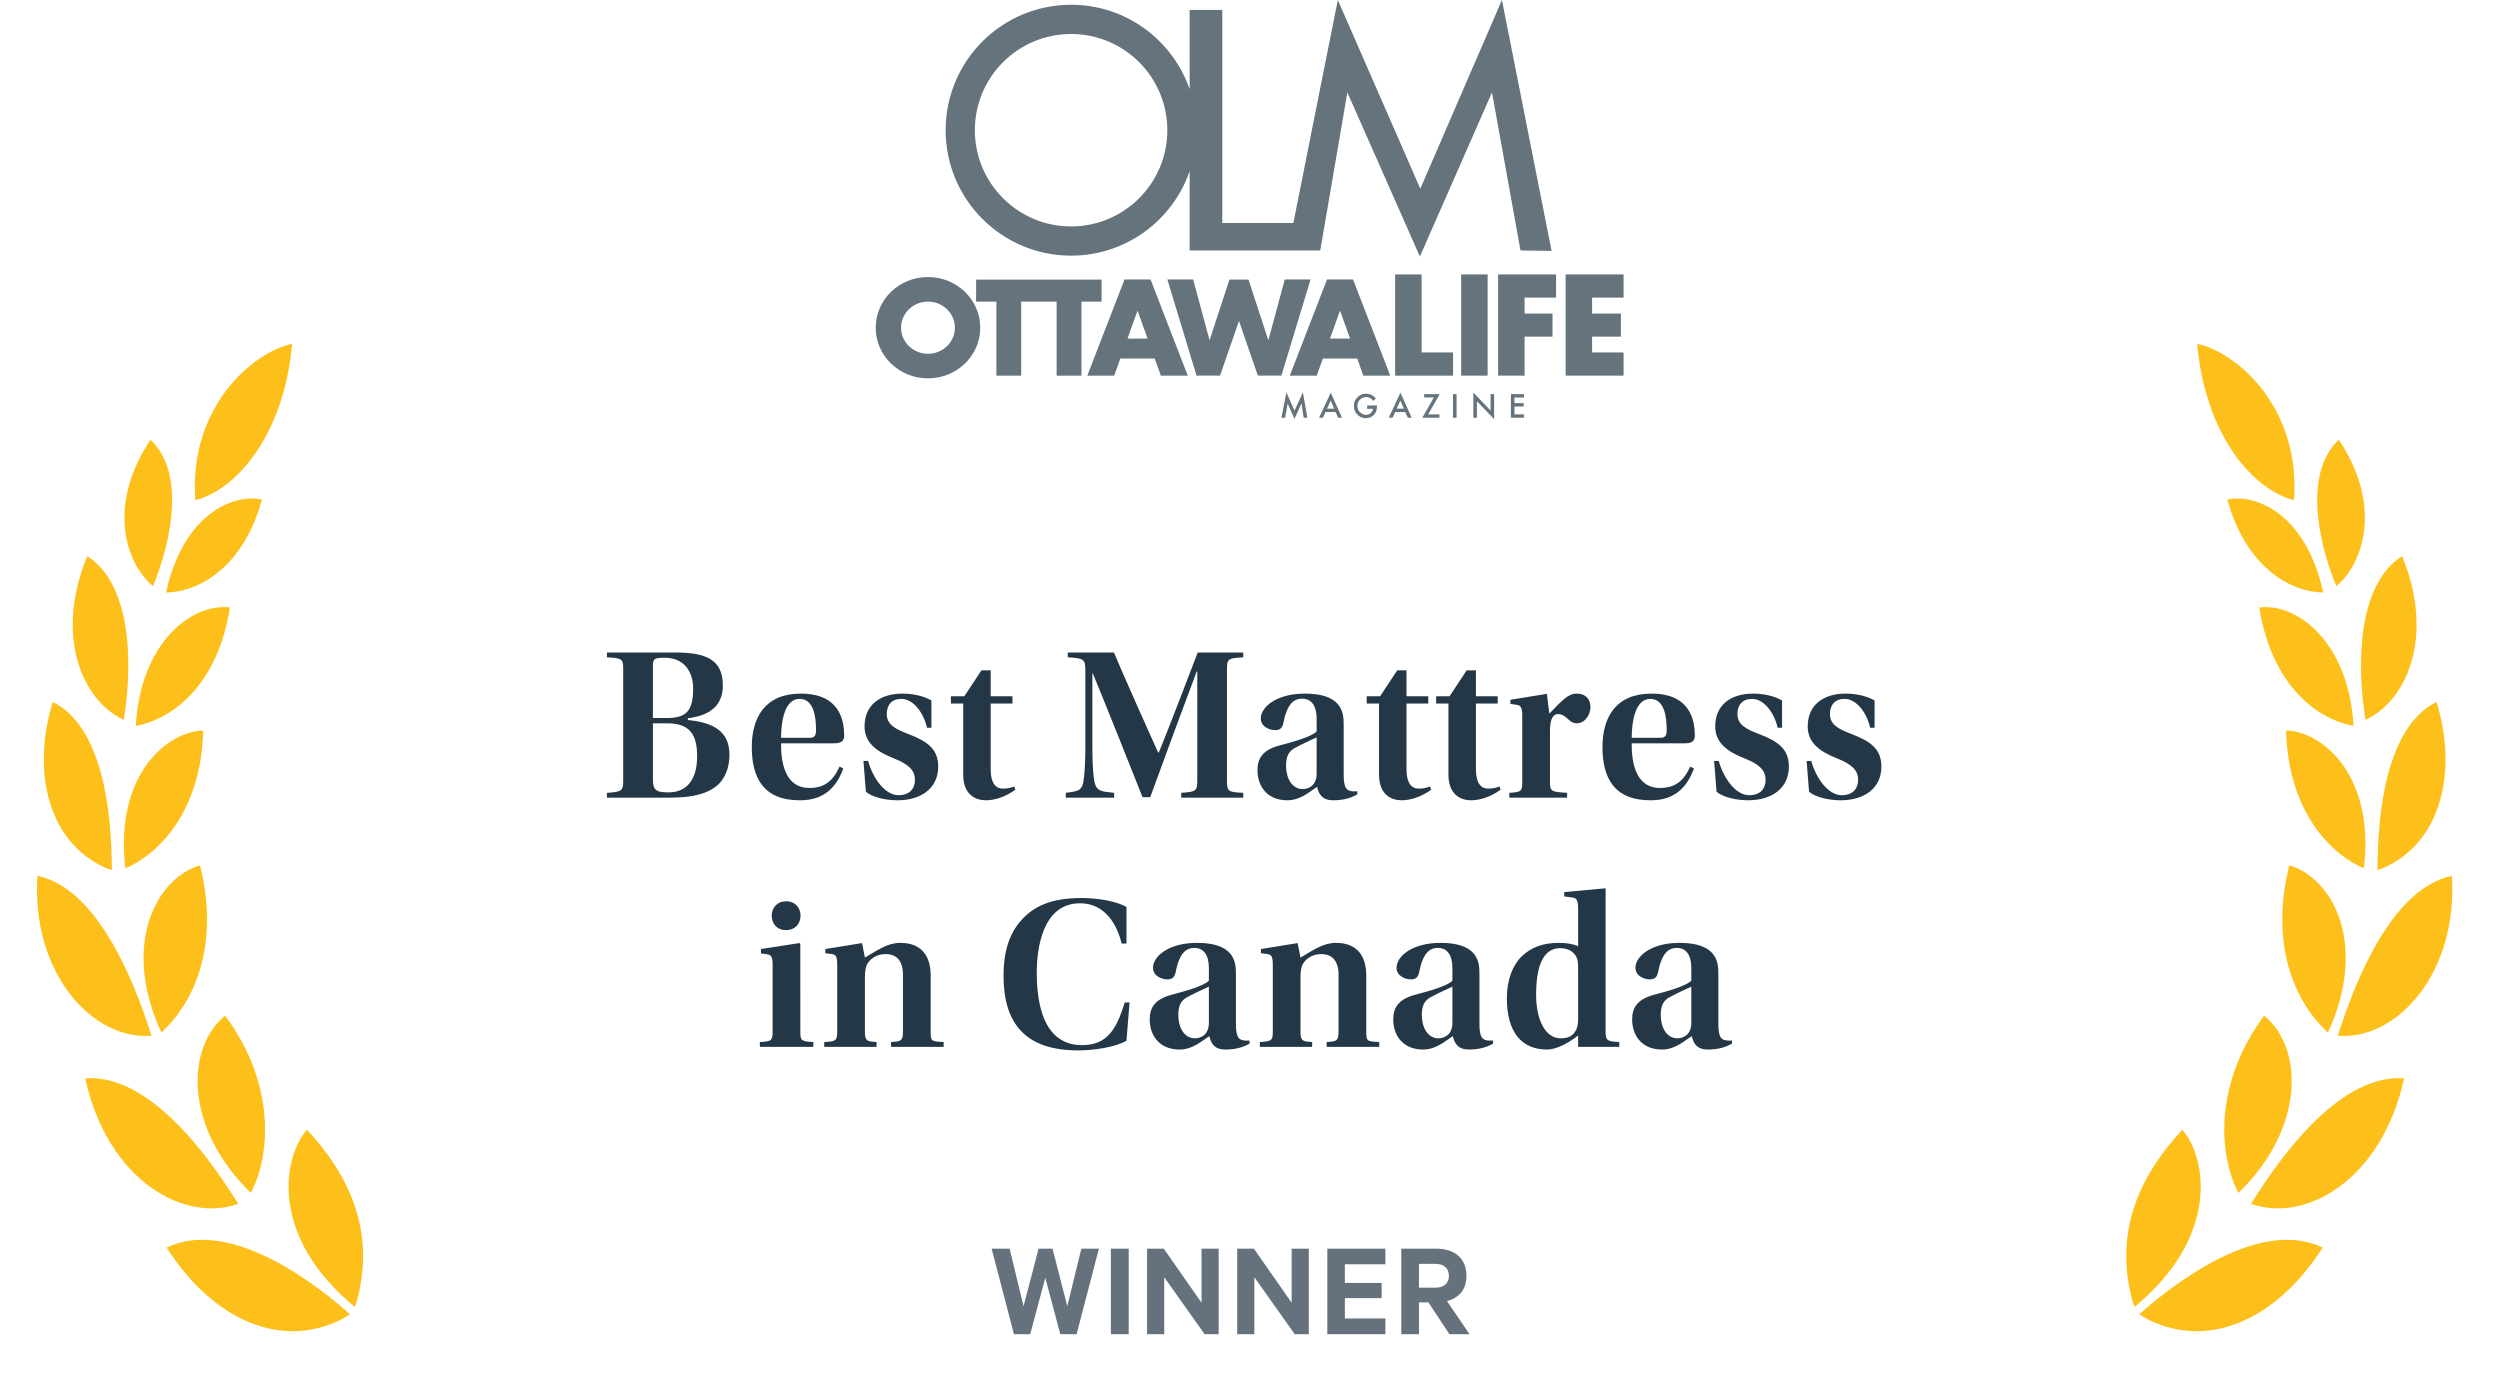 <svg xmlns:xlink="http://www.w3.org/1999/xlink" xmlns="http://www.w3.org/2000/svg" version="1.1" viewBox="0 0 193 106" height="106px" width="193px">
    <title>endy-award-laurel-best-mattress-193x103</title>
    <g fill-rule="evenodd" fill="none" stroke-width="1" stroke="none" id="endy-award-laurel-best-mattress-193x103">
        <g fill="#FDC01A" transform="translate(2.854, 26.242)" id="laurels">
            <g transform="translate(0, 0.063)" id="laurel-left">
                <path id="Fill-1" d="M20.839,60.906 C18.889,63.205 18.037,69.254 24.54,74.591 C24.691,74.171 24.81,73.739 24.895,73.299 C25.905,68.496 24.112,64.409 20.839,60.906"></path>
                <path id="Fill-3" d="M16.51,65.793 C18.071,62.804 18.409,57.35 14.53,52.106 C11.613,54.421 11.188,60.592 16.51,65.793"></path>
                <path id="Fill-5" d="M12.224,12.312 C15.404,11.491 19.063,7.306 19.699,0.249 C16.983,0.745 11.685,4.86 12.224,12.312"></path>
                <path id="Fill-7" d="M9.601,53.408 C12.401,50.84 14.039,46.314 12.59,40.501 C9.232,41.47 6.47,46.601 9.601,53.408"></path>
                <path id="Fill-9" d="M12.834,30.088 C10.02,30.163 5.972,33.547 6.825,40.73 C9.214,39.734 12.68,36.516 12.834,30.088"></path>
                <path id="Fill-11" d="M14.897,20.591 C11.982,20.229 7.987,23.273 7.629,29.737 C10.832,29.124 14.029,26.19 14.897,20.591"></path>
                <path id="Fill-13" d="M17.37,12.266 C15.475,11.798 11.376,13.051 9.963,19.433 C12.536,19.41 15.942,17.451 17.37,12.266"></path>
                <path id="Fill-15" d="M10.012,70.009 C13.205,75.033 18.144,77.837 23.006,75.788 C23.412,75.618 23.8,75.404 24.164,75.149 C20.405,71.805 14.367,67.885 10.012,70.009"></path>
                <path id="Fill-17" d="M15.538,66.633 C12.957,62.456 8.477,56.593 3.72,56.943 C5.506,64.985 11.487,68.097 15.538,66.633"></path>
                <path id="Fill-19" d="M0.033,41.307 C-0.442,48.924 4.369,54.032 8.842,53.653 C7.4,49.074 4.551,42.254 0.033,41.307"></path>
                <path id="Fill-22" d="M4.728,40.408 C5.06,40.6 5.413,40.752 5.779,40.86 C5.771,36.343 5.077,29.814 1.221,27.883 C-0.354,33.002 0.734,38.238 4.728,40.408"></path>
                <path id="Fill-24" d="M6.705,29.269 C7.396,24.951 7.329,18.836 3.881,16.63 C1.359,22.728 3.444,27.761 6.705,29.269"></path>
                <path id="Fill-26" d="M8.96,18.943 C10.446,15.313 11.431,10.147 8.762,7.639 C5.206,13.007 7.077,17.434 8.96,18.943"></path>
            </g>
            <g transform="translate(161.291, 0.139)" id="laurel-right">
                <path id="Fill-28" d="M0.282,73.224 C0.367,73.663 0.485,74.095 0.636,74.515 C7.14,69.178 6.286,63.129 4.338,60.83 C1.064,64.333 -0.729,68.421 0.282,73.224"></path>
                <path id="Fill-30" d="M10.646,52.03 C6.767,57.274 7.105,62.729 8.666,65.718 C13.988,60.517 13.562,54.345 10.646,52.03"></path>
                <path id="Fill-32" d="M5.477,0.173 C6.113,7.231 9.772,11.415 12.952,12.236 C13.491,4.784 8.193,0.669 5.477,0.173"></path>
                <path id="Fill-34" d="M12.587,40.425 C11.136,46.238 12.775,50.765 15.575,53.332 C18.706,46.525 15.945,41.394 12.587,40.425"></path>
                <path id="Fill-36" d="M18.351,40.654 C19.204,33.471 15.155,30.088 12.343,30.012 C12.496,36.44 15.962,39.658 18.351,40.654"></path>
                <path id="Fill-38" d="M17.547,29.661 C17.189,23.198 13.194,20.153 10.279,20.515 C11.146,26.114 14.344,29.048 17.547,29.661"></path>
                <path id="Fill-40" d="M15.213,19.357 C13.801,12.976 9.701,11.723 7.806,12.19 C9.235,17.376 12.64,19.334 15.213,19.357"></path>
                <path id="Fill-42" d="M1.012,75.074 C1.377,75.328 1.764,75.542 2.17,75.712 C7.032,77.761 11.971,74.957 15.164,69.933 C10.809,67.809 4.772,71.729 1.012,75.074"></path>
                <path id="Fill-44" d="M21.456,56.867 C16.699,56.518 12.219,62.38 9.638,66.557 C13.689,68.021 19.671,64.909 21.456,56.867"></path>
                <path id="Fill-46" d="M16.334,53.578 C20.807,53.957 25.618,48.848 25.143,41.232 C20.625,42.179 17.776,48.998 16.334,53.578"></path>
                <path id="Fill-48" d="M23.955,27.807 C20.099,29.738 19.406,36.267 19.397,40.785 C19.763,40.676 20.115,40.524 20.448,40.332 C24.441,38.162 25.53,32.926 23.955,27.807"></path>
                <path id="Fill-50" d="M21.295,16.554 C17.848,18.76 17.78,24.875 18.471,29.193 C21.732,27.685 23.817,22.652 21.295,16.554"></path>
                <path id="Fill-52" d="M16.414,7.563 C13.745,10.072 14.729,15.237 16.215,18.867 C18.098,17.358 19.97,12.931 16.414,7.563"></path>
            </g>
        </g>
        <path opacity="0.7" fill-rule="nonzero" fill="#243746" id="WINNER" d="M79.533,103 L80.695,98.645 L81.856,103 L83.114,103 L84.835,96.398 L83.48,96.398 L82.394,100.839 L81.254,96.398 L80.179,96.398 L79.017,100.839 L77.942,96.398 L76.555,96.398 L78.275,103 L79.533,103 Z M87.136,103 L87.136,96.398 L85.759,96.398 L85.759,103 L87.136,103 Z M89.878,103 L89.878,98.602 L92.996,103 L94.082,103 L94.082,96.398 L92.759,96.398 L92.759,100.57 L89.845,96.398 L88.555,96.398 L88.555,103 L89.878,103 Z M96.835,103 L96.835,98.602 L99.953,103 L101.039,103 L101.039,96.398 L99.716,96.398 L99.716,100.57 L96.802,96.398 L95.512,96.398 L95.512,103 L96.835,103 Z M106.953,103 L106.953,101.785 L103.824,101.785 L103.824,100.215 L106.663,100.215 L106.663,99.043 L103.824,99.043 L103.824,97.602 L106.953,97.602 L106.953,96.398 L102.469,96.398 L102.469,103 L106.953,103 Z M109.544,103 L109.544,100.538 L110.265,100.538 L111.899,103 L113.448,103 L111.706,100.441 C112.63,100.215 113.211,99.548 113.211,98.495 C113.211,97.14 112.286,96.398 110.899,96.398 L108.179,96.398 L108.179,103 L109.544,103 Z M110.813,99.409 L109.544,99.409 L109.544,97.57 L110.813,97.57 C111.501,97.57 111.856,97.935 111.856,98.495 C111.856,99.043 111.501,99.409 110.813,99.409 Z"></path>
        <g fill="#243746" transform="translate(67, 0)" opacity="0.7" id="OLM">
            <path id="Fill-54" d="M15.688,17.481 C11.585,17.481 8.259,14.155 8.259,10.053 C8.259,5.949 11.585,2.624 15.688,2.624 C19.79,2.624 23.117,5.949 23.117,10.053 C23.117,14.155 19.79,17.481 15.688,17.481 L15.688,17.481 Z M48.949,0 L42.649,14.568 L36.28,0 L32.847,17.215 L27.361,17.215 L27.361,0.766 L24.841,0.766 L24.841,6.891 C23.53,3.095 19.928,0.368 15.688,0.368 C10.339,0.368 6.004,4.704 6.004,10.053 C6.004,15.4 10.339,19.736 15.688,19.736 C19.928,19.736 23.53,17.008 24.841,13.213 L24.841,17.215 L24.841,19.338 L27.361,19.338 L34.923,19.338 L37.015,7.134 L42.615,19.802 L48.182,7.134 L50.382,19.336 L52.782,19.369 L48.949,0 Z"></path>
            <path id="Fill-57" d="M4.64,27.312 C3.491,27.312 2.561,26.411 2.561,25.299 C2.561,24.186 3.491,23.285 4.64,23.285 C5.788,23.285 6.718,24.186 6.718,25.299 C6.718,26.411 5.788,27.312 4.64,27.312 M4.64,21.387 C2.41,21.387 0.603,23.138 0.603,25.299 C0.603,27.459 2.41,29.21 4.64,29.21 C6.869,29.21 8.676,27.459 8.676,25.299 C8.676,23.138 6.869,21.387 4.64,21.387"></path>
            <polygon points="8.355 21.586 8.355 23.285 9.92 23.285 9.92 29 11.836 29 11.836 23.285 14.572 23.285 14.572 29 16.488 29 16.488 23.285 18.041 23.285 18.041 21.586" id="Fill-59"></polygon>
            <polygon points="42.747 27.21 42.747 21.187 40.704 21.187 40.704 27.21 40.704 29 42.747 29 45.177 29 45.177 27.21" id="Fill-61"></polygon>
            <polygon points="45.801 28.999 47.844 28.999 47.844 21.186 45.801 21.186" id="Fill-63"></polygon>
            <polygon points="53.128 22.976 53.128 21.186 50.698 21.186 48.655 21.186 48.655 22.976 48.655 24.208 48.655 25.988 48.655 28.999 50.698 28.999 50.698 25.988 52.853 25.988 52.853 24.208 50.698 24.208 50.698 22.976" id="Fill-65"></polygon>
            <polygon points="58.341 22.976 58.341 21.186 55.91 21.186 53.867 21.186 53.867 22.976 53.867 27.21 53.867 28.999 55.91 28.999 58.341 28.999 58.341 27.21 55.91 27.21 55.91 25.988 58.131 25.988 58.131 24.208 55.91 24.208 55.91 22.976" id="Fill-66"></polygon>
            <path id="Fill-67" d="M20.817,26.142 L20.042,26.142 L20.817,23.978 L21.594,26.142 L20.817,26.142 Z M21.822,21.577 L20.817,21.577 L19.813,21.577 L16.939,29 L19.016,29 L19.489,27.681 L20.817,27.681 L22.145,27.681 L22.618,29 L24.696,29 L21.822,21.577 Z"></path>
            <path id="Fill-68" d="M36.451,26.142 L35.674,26.142 L36.451,23.978 L37.226,26.142 L36.451,26.142 Z M37.455,21.577 L36.451,21.577 L35.446,21.577 L32.571,29 L34.65,29 L35.123,27.681 L36.451,27.681 L37.779,27.681 L38.251,29 L40.329,29 L37.455,21.577 Z"></path>
            <polygon points="32.183 21.577 30.916 26.272 29.385 21.586 28.648 21.586 27.91 21.586 26.379 26.272 25.112 21.577 23.121 21.577 25.372 28.999 27.186 28.999 28.648 24.782 30.109 28.999 31.924 28.999 34.174 21.577" id="Fill-69"></polygon>
            <polygon points="31.927 32.25 32.311 30.291 32.937 31.707 33.585 30.291 33.929 32.25 33.647 32.25 33.472 31.15 32.932 32.334 32.408 31.148 32.212 32.25" id="Fill-70"></polygon>
            <path id="Fill-71" d="M36,31.549 L35.729,30.929 L35.446,31.549 L36,31.549 Z M36.112,31.807 L35.331,31.807 L35.128,32.25 L34.832,32.25 L35.734,30.313 L36.604,32.25 L36.303,32.25 L36.112,31.807 Z"></path>
            <path id="Fill-72" d="M38.545,31.301 L39.298,31.301 L39.298,31.361 C39.298,31.498 39.281,31.62 39.249,31.725 C39.219,31.822 39.165,31.914 39.09,31.999 C38.921,32.189 38.706,32.284 38.444,32.284 C38.189,32.284 37.971,32.192 37.789,32.008 C37.608,31.823 37.517,31.602 37.517,31.342 C37.517,31.078 37.609,30.854 37.794,30.67 C37.979,30.485 38.204,30.392 38.47,30.392 C38.612,30.392 38.745,30.421 38.868,30.479 C38.986,30.538 39.103,30.632 39.216,30.763 L39.02,30.95 C38.871,30.752 38.689,30.652 38.474,30.652 C38.281,30.652 38.119,30.718 37.988,30.852 C37.858,30.982 37.793,31.145 37.793,31.342 C37.793,31.545 37.866,31.713 38.011,31.844 C38.148,31.966 38.295,32.027 38.454,32.027 C38.589,32.027 38.71,31.982 38.819,31.89 C38.927,31.798 38.987,31.688 38.999,31.56 L38.545,31.56 L38.545,31.301 Z"></path>
            <path id="Fill-73" d="M41.378,31.549 L41.107,30.929 L40.824,31.549 L41.378,31.549 Z M41.49,31.807 L40.71,31.807 L40.506,32.25 L40.21,32.25 L41.112,30.313 L41.982,32.25 L41.681,32.25 L41.49,31.807 Z"></path>
            <polygon points="43.251 31.992 44.126 31.992 44.126 32.25 42.799 32.25 43.694 30.686 42.946 30.686 42.946 30.427 44.146 30.427" id="Fill-74"></polygon>
            <polygon points="45.173 32.25 45.448 32.25 45.448 30.427 45.173 30.427" id="Fill-75"></polygon>
            <polygon points="46.743 32.25 46.743 30.304 48.072 31.694 48.072 30.427 48.347 30.427 48.347 32.361 47.018 30.974 47.018 32.25" id="Fill-76"></polygon>
            <polygon points="50.648 30.686 49.917 30.686 49.917 31.124 50.627 31.124 50.627 31.382 49.917 31.382 49.917 31.992 50.648 31.992 50.648 32.251 49.642 32.251 49.642 30.427 50.648 30.427" id="Fill-77"></polygon>
        </g>
        <path fill-rule="nonzero" fill="#243746" id="BestMattressinCanada" d="M51.745,61.578 C53.596,61.578 54.632,61.238 55.345,60.661 C55.973,60.118 56.313,59.269 56.313,58.284 C56.313,56.536 55.209,55.789 53.104,55.585 L53.104,55.449 C54.92,55.228 55.803,54.379 55.803,52.919 C55.803,50.916 54.513,50.373 52.119,50.373 L46.856,50.373 L46.856,50.746 C48.061,50.814 48.112,50.865 48.112,51.714 L48.112,60.237 C48.112,61.035 48.027,61.137 46.856,61.205 L46.856,61.578 L51.745,61.578 Z M51.491,55.432 L50.404,55.432 L50.404,51.425 C50.404,50.831 50.523,50.78 51.338,50.78 C52.747,50.78 53.511,51.782 53.511,53.157 C53.511,54.872 52.985,55.432 51.491,55.432 Z M51.61,61.171 C50.54,61.171 50.404,60.933 50.404,60.067 L50.404,55.839 L51.491,55.839 C53.24,55.839 53.817,56.688 53.817,58.369 C53.817,60.474 52.781,61.171 51.61,61.171 Z M61.774,61.782 C63.641,61.782 64.592,60.746 65.102,59.32 L64.813,59.184 C64.304,60.305 63.641,60.831 62.47,60.831 C60.789,60.831 60.28,59.218 60.297,57.384 L64.354,57.384 C64.932,57.384 65.169,57.232 65.169,56.79 C65.169,55.67 64.864,53.547 61.825,53.547 C59.04,53.547 58.039,55.415 58.039,57.673 C58.039,59.982 58.888,61.799 61.774,61.782 Z M62.47,56.96 L60.297,56.96 C60.297,55.772 60.551,53.955 61.723,53.955 C62.826,53.955 62.996,55.33 62.996,56.366 C62.996,56.807 62.877,56.96 62.47,56.96 Z M69.289,61.782 C71.14,61.782 72.43,60.831 72.43,59.184 C72.43,57.809 71.581,57.232 70.138,56.671 C69.154,56.298 68.458,55.958 68.458,55.126 C68.458,54.413 68.848,53.955 69.595,53.955 C70.461,53.955 71.276,54.94 71.564,56.179 L71.904,56.179 L71.904,54.074 C71.276,53.717 70.461,53.547 69.663,53.547 C67.88,53.547 66.743,54.481 66.743,56.077 C66.743,57.3 67.609,57.996 68.984,58.539 C70.053,58.963 70.631,59.405 70.631,60.186 C70.631,61.035 70.07,61.391 69.374,61.391 C68.305,61.391 67.388,60.067 67.014,58.743 L66.658,58.743 L66.845,61.12 C67.354,61.561 68.407,61.782 69.289,61.782 Z M76.109,61.782 C76.737,61.782 77.569,61.561 78.384,60.967 L78.299,60.712 C78.044,60.814 77.79,60.882 77.433,60.882 C76.856,60.882 76.482,60.44 76.482,59.388 L76.482,54.311 L78.163,54.311 L78.163,53.751 L76.482,53.751 L76.482,51.748 L75.769,51.748 L74.445,53.751 L73.409,53.751 L73.409,54.311 L74.36,54.311 L74.36,59.795 C74.36,61.357 75.311,61.782 76.109,61.782 Z M86.013,61.578 L86.013,61.205 C84.926,61.086 84.553,61.12 84.434,59.982 C84.366,59.405 84.332,58.573 84.332,57.69 L84.332,51.985 L84.366,51.985 C85.656,55.126 87.286,59.218 88.203,61.544 L88.797,61.544 C89.663,59.15 91.412,54.43 92.38,51.85 L92.43,51.85 L92.43,60.237 C92.43,61.086 92.329,61.12 91.191,61.205 L91.191,61.578 L95.979,61.578 L95.979,61.205 C94.828,61.156 94.73,61.092 94.723,60.348 L94.723,51.714 C94.723,50.865 94.773,50.814 95.979,50.746 L95.979,50.373 L92.464,50.373 C91.7,52.359 90.172,56.366 89.459,58.098 L89.408,58.098 C89.026,57.249 88.39,55.831 87.74,54.369 L87.386,53.57 C86.858,52.374 86.35,51.213 85.996,50.373 L82.43,50.373 L82.43,50.746 C83.636,50.814 83.789,50.882 83.789,51.714 L83.789,57.69 C83.789,58.522 83.755,59.422 83.687,59.982 C83.585,61.069 83.313,61.069 82.278,61.205 L82.278,61.578 L86.013,61.578 Z M102.9,61.782 C103.698,61.782 104.292,61.612 104.785,61.323 L104.785,61.086 C104.581,61.103 104.343,61.103 104.157,61.035 C103.902,60.933 103.732,60.712 103.732,59.761 L103.732,55.856 C103.732,54.872 103.461,53.547 100.727,53.547 C98.52,53.547 97.331,54.6 97.331,55.466 C97.331,56.128 98.045,56.366 98.435,56.366 C98.775,56.366 98.978,56.23 99.063,55.873 C99.352,54.362 99.861,53.938 100.523,53.938 C101.202,53.938 101.644,54.43 101.644,55.483 L101.644,56.468 C101.253,56.875 99.861,57.266 98.707,57.571 C97.433,57.928 97.077,58.59 97.077,59.456 C97.077,60.661 97.79,61.782 99.386,61.782 C100.404,61.782 101.118,61.103 101.678,60.746 C101.814,61.34 102.102,61.782 102.9,61.782 Z M100.574,60.916 C99.742,60.916 99.284,60.084 99.284,59.116 C99.284,58.352 99.505,57.945 100.099,57.673 C100.625,57.384 101.27,57.113 101.644,56.926 L101.644,59.727 C101.644,60.678 100.982,60.916 100.574,60.916 Z M108.209,61.782 C108.837,61.782 109.669,61.561 110.484,60.967 L110.399,60.712 C110.144,60.814 109.89,60.882 109.533,60.882 C108.956,60.882 108.582,60.44 108.582,59.388 L108.582,54.311 L110.263,54.311 L110.263,53.751 L108.582,53.751 L108.582,51.748 L107.869,51.748 L106.545,53.751 L105.509,53.751 L105.509,54.311 L106.46,54.311 L106.46,59.795 C106.46,61.357 107.411,61.782 108.209,61.782 Z M113.568,61.782 C114.196,61.782 115.028,61.561 115.843,60.967 L115.758,60.712 C115.504,60.814 115.249,60.882 114.892,60.882 C114.315,60.882 113.942,60.44 113.942,59.388 L113.942,54.311 L115.622,54.311 L115.622,53.751 L113.942,53.751 L113.942,51.748 L113.229,51.748 L111.904,53.751 L110.869,53.751 L110.869,54.311 L111.819,54.311 L111.819,59.795 C111.819,61.357 112.77,61.782 113.568,61.782 Z M120.982,61.578 L120.982,61.205 C119.725,61.137 119.658,61.069 119.658,60.373 L119.658,56.434 C119.658,55.5 119.895,55.126 120.286,55.126 C120.574,55.126 120.795,55.279 121.135,55.585 C121.287,55.738 121.474,55.839 121.729,55.839 C122.357,55.839 122.782,55.177 122.782,54.6 C122.782,53.972 122.408,53.547 121.729,53.547 C121.067,53.547 120.608,54.057 119.607,55.092 L119.42,53.564 L116.602,54.023 L116.602,54.345 L117.111,54.413 C117.383,54.464 117.518,54.617 117.518,55.228 L117.518,60.373 C117.518,61.086 117.45,61.154 116.517,61.205 L116.517,61.578 L120.982,61.578 Z M127.445,61.782 C129.312,61.782 130.263,60.746 130.773,59.32 L130.484,59.184 C129.975,60.305 129.312,60.831 128.141,60.831 C126.46,60.831 125.951,59.218 125.968,57.384 L130.025,57.384 C130.603,57.384 130.84,57.232 130.84,56.79 C130.84,55.67 130.535,53.547 127.496,53.547 C124.711,53.547 123.71,55.415 123.71,57.673 C123.71,59.982 124.559,61.799 127.445,61.782 Z M128.141,56.96 L125.968,56.96 C125.968,55.772 126.222,53.955 127.394,53.955 C128.497,53.955 128.667,55.33 128.667,56.366 C128.667,56.807 128.548,56.96 128.141,56.96 Z M134.96,61.782 C136.811,61.782 138.101,60.831 138.101,59.184 C138.101,57.809 137.252,57.232 135.809,56.671 C134.825,56.298 134.129,55.958 134.129,55.126 C134.129,54.413 134.519,53.955 135.266,53.955 C136.132,53.955 136.947,54.94 137.235,56.179 L137.575,56.179 L137.575,54.074 C136.947,53.717 136.132,53.547 135.334,53.547 C133.551,53.547 132.414,54.481 132.414,56.077 C132.414,57.3 133.28,57.996 134.655,58.539 C135.724,58.963 136.302,59.405 136.302,60.186 C136.302,61.035 135.741,61.391 135.045,61.391 C133.976,61.391 133.059,60.067 132.685,58.743 L132.329,58.743 L132.516,61.12 C133.025,61.561 134.078,61.782 134.96,61.782 Z M142.103,61.782 C143.953,61.782 145.243,60.831 145.243,59.184 C145.243,57.809 144.395,57.232 142.951,56.671 C141.967,56.298 141.271,55.958 141.271,55.126 C141.271,54.413 141.661,53.955 142.408,53.955 C143.274,53.955 144.089,54.94 144.378,56.179 L144.717,56.179 L144.717,54.074 C144.089,53.717 143.274,53.547 142.476,53.547 C140.693,53.547 139.556,54.481 139.556,56.077 C139.556,57.3 140.422,57.996 141.797,58.539 C142.867,58.963 143.444,59.405 143.444,60.186 C143.444,61.035 142.884,61.391 142.187,61.391 C141.118,61.391 140.201,60.067 139.827,58.743 L139.471,58.743 L139.658,61.12 C140.167,61.561 141.22,61.782 142.103,61.782 Z M60.682,71.804 C61.378,71.804 61.802,71.312 61.802,70.684 C61.802,70.09 61.395,69.58 60.699,69.58 C59.985,69.58 59.578,70.09 59.578,70.684 C59.578,71.312 59.985,71.804 60.682,71.804 Z M62.787,80.82 L62.787,80.446 C61.905,80.398 61.795,80.35 61.786,79.73 L61.785,72.857 L61.717,72.806 L58.746,73.265 L58.746,73.604 L59.221,73.672 C59.527,73.723 59.646,73.842 59.646,74.487 L59.646,79.614 C59.646,80.344 59.561,80.395 58.661,80.446 L58.661,80.82 L62.787,80.82 Z M67.671,80.82 L67.671,80.446 C67.009,80.395 66.771,80.412 66.771,79.682 L66.771,75.404 C66.771,75.047 66.822,74.691 66.924,74.47 C67.145,74.046 67.654,73.655 68.367,73.655 C69.233,73.655 69.708,74.198 69.708,75.251 L69.708,79.682 C69.708,80.412 69.471,80.395 68.791,80.446 L68.791,80.82 L72.849,80.82 L72.849,80.446 C71.915,80.395 71.847,80.395 71.847,79.665 L71.847,75.302 C71.847,73.774 71.117,72.789 69.504,72.789 C68.537,72.789 67.807,73.315 66.771,73.927 L66.55,72.806 L63.715,73.265 L63.715,73.587 L64.224,73.655 C64.53,73.706 64.632,73.825 64.632,74.504 L64.632,79.597 C64.632,80.327 64.564,80.395 63.63,80.446 L63.63,80.82 L67.671,80.82 Z M83.245,81.091 C84.417,81.091 86.081,80.854 86.964,80.344 L87.201,77.39 L86.828,77.39 C86.2,79.445 85.486,80.684 83.534,80.684 C80.58,80.684 80.037,77.526 80.037,75.098 C80.037,73.315 80.444,69.733 83.381,69.733 C85.385,69.733 86.267,71.499 86.59,72.84 L86.964,72.84 L86.964,70.022 C86.132,69.529 84.57,69.326 83.534,69.326 C81.123,69.326 79.799,69.971 78.848,71.04 C77.863,72.127 77.473,73.587 77.473,75.319 C77.473,79.02 79.154,81.091 83.245,81.091 Z M94.581,81.024 C95.379,81.024 95.973,80.854 96.466,80.565 L96.466,80.327 C96.262,80.344 96.024,80.344 95.837,80.276 C95.583,80.175 95.413,79.954 95.413,79.003 L95.413,75.098 C95.413,74.113 95.141,72.789 92.408,72.789 C90.201,72.789 89.012,73.842 89.012,74.708 C89.012,75.37 89.725,75.608 90.116,75.608 C90.455,75.608 90.659,75.472 90.744,75.115 C91.033,73.604 91.542,73.18 92.204,73.18 C92.883,73.18 93.325,73.672 93.325,74.725 L93.325,75.709 C92.934,76.117 91.542,76.507 90.387,76.813 C89.114,77.17 88.758,77.832 88.758,78.698 C88.758,79.903 89.471,81.024 91.067,81.024 C92.085,81.024 92.798,80.344 93.359,79.988 C93.494,80.582 93.783,81.024 94.581,81.024 Z M92.255,80.158 C91.423,80.158 90.965,79.326 90.965,78.358 C90.965,77.594 91.185,77.186 91.78,76.915 C92.306,76.626 92.951,76.355 93.325,76.168 L93.325,78.969 C93.325,79.92 92.663,80.158 92.255,80.158 Z M101.299,80.82 L101.299,80.446 C100.637,80.395 100.399,80.412 100.399,79.682 L100.399,75.404 C100.399,75.047 100.45,74.691 100.552,74.47 C100.772,74.046 101.282,73.655 101.995,73.655 C102.861,73.655 103.336,74.198 103.336,75.251 L103.336,79.682 C103.336,80.412 103.098,80.395 102.419,80.446 L102.419,80.82 L106.477,80.82 L106.477,80.446 C105.543,80.395 105.475,80.395 105.475,79.665 L105.475,75.302 C105.475,73.774 104.745,72.789 103.132,72.789 C102.165,72.789 101.434,73.315 100.399,73.927 L100.178,72.806 L97.343,73.265 L97.343,73.587 L97.852,73.655 C98.158,73.706 98.26,73.825 98.26,74.504 L98.26,79.597 C98.26,80.327 98.192,80.395 97.258,80.446 L97.258,80.82 L101.299,80.82 Z M113.381,81.024 C114.179,81.024 114.774,80.854 115.266,80.565 L115.266,80.327 C115.062,80.344 114.824,80.344 114.638,80.276 C114.383,80.175 114.213,79.954 114.213,79.003 L114.213,75.098 C114.213,74.113 113.942,72.789 111.208,72.789 C109.001,72.789 107.813,73.842 107.813,74.708 C107.813,75.37 108.526,75.608 108.916,75.608 C109.256,75.608 109.459,75.472 109.544,75.115 C109.833,73.604 110.342,73.18 111.004,73.18 C111.684,73.18 112.125,73.672 112.125,74.725 L112.125,75.709 C111.734,76.117 110.342,76.507 109.188,76.813 C107.914,77.17 107.558,77.832 107.558,78.698 C107.558,79.903 108.271,81.024 109.867,81.024 C110.886,81.024 111.599,80.344 112.159,79.988 C112.295,80.582 112.583,81.024 113.381,81.024 Z M111.055,80.158 C110.223,80.158 109.765,79.326 109.765,78.358 C109.765,77.594 109.986,77.186 110.58,76.915 C111.106,76.626 111.751,76.355 112.125,76.168 L112.125,78.969 C112.125,79.92 111.463,80.158 111.055,80.158 Z M119.42,81.024 C120.065,81.024 120.965,80.633 121.831,79.937 L121.831,80.82 L125.006,80.82 L125.006,80.446 C124.055,80.395 123.953,80.327 123.953,79.614 L123.953,68.613 L123.919,68.579 L120.761,68.867 L120.761,69.207 L121.423,69.292 C121.695,69.343 121.831,69.478 121.831,70.141 L121.831,73.044 C121.457,72.874 120.914,72.789 120.337,72.789 C119.165,72.789 118.231,73.112 117.501,73.808 C116.771,74.504 116.33,75.641 116.33,77.068 C116.33,79.682 117.467,81.024 119.42,81.024 Z M120.473,80.158 C119.318,80.158 118.588,78.765 118.588,76.779 C118.588,74.232 119.318,73.197 120.439,73.197 C121.101,73.197 121.508,73.502 121.695,73.876 C121.808,74.088 121.827,74.347 121.83,74.644 L121.831,78.664 C121.831,79.02 121.797,79.343 121.61,79.614 C121.406,79.988 121.033,80.158 120.473,80.158 Z M131.825,81.024 C132.623,81.024 133.217,80.854 133.71,80.565 L133.71,80.327 C133.506,80.344 133.268,80.344 133.082,80.276 C132.827,80.175 132.657,79.954 132.657,79.003 L132.657,75.098 C132.657,74.113 132.385,72.789 129.652,72.789 C127.445,72.789 126.256,73.842 126.256,74.708 C126.256,75.37 126.969,75.608 127.36,75.608 C127.699,75.608 127.903,75.472 127.988,75.115 C128.277,73.604 128.786,73.18 129.448,73.18 C130.127,73.18 130.569,73.672 130.569,74.725 L130.569,75.709 C130.178,76.117 128.786,76.507 127.632,76.813 C126.358,77.17 126.002,77.832 126.002,78.698 C126.002,79.903 126.715,81.024 128.311,81.024 C129.329,81.024 130.042,80.344 130.603,79.988 C130.739,80.582 131.027,81.024 131.825,81.024 Z M129.499,80.158 C128.667,80.158 128.209,79.326 128.209,78.358 C128.209,77.594 128.43,77.186 129.024,76.915 C129.55,76.626 130.195,76.355 130.569,76.168 L130.569,78.969 C130.569,79.92 129.907,80.158 129.499,80.158 Z"></path>
    </g>
</svg>
